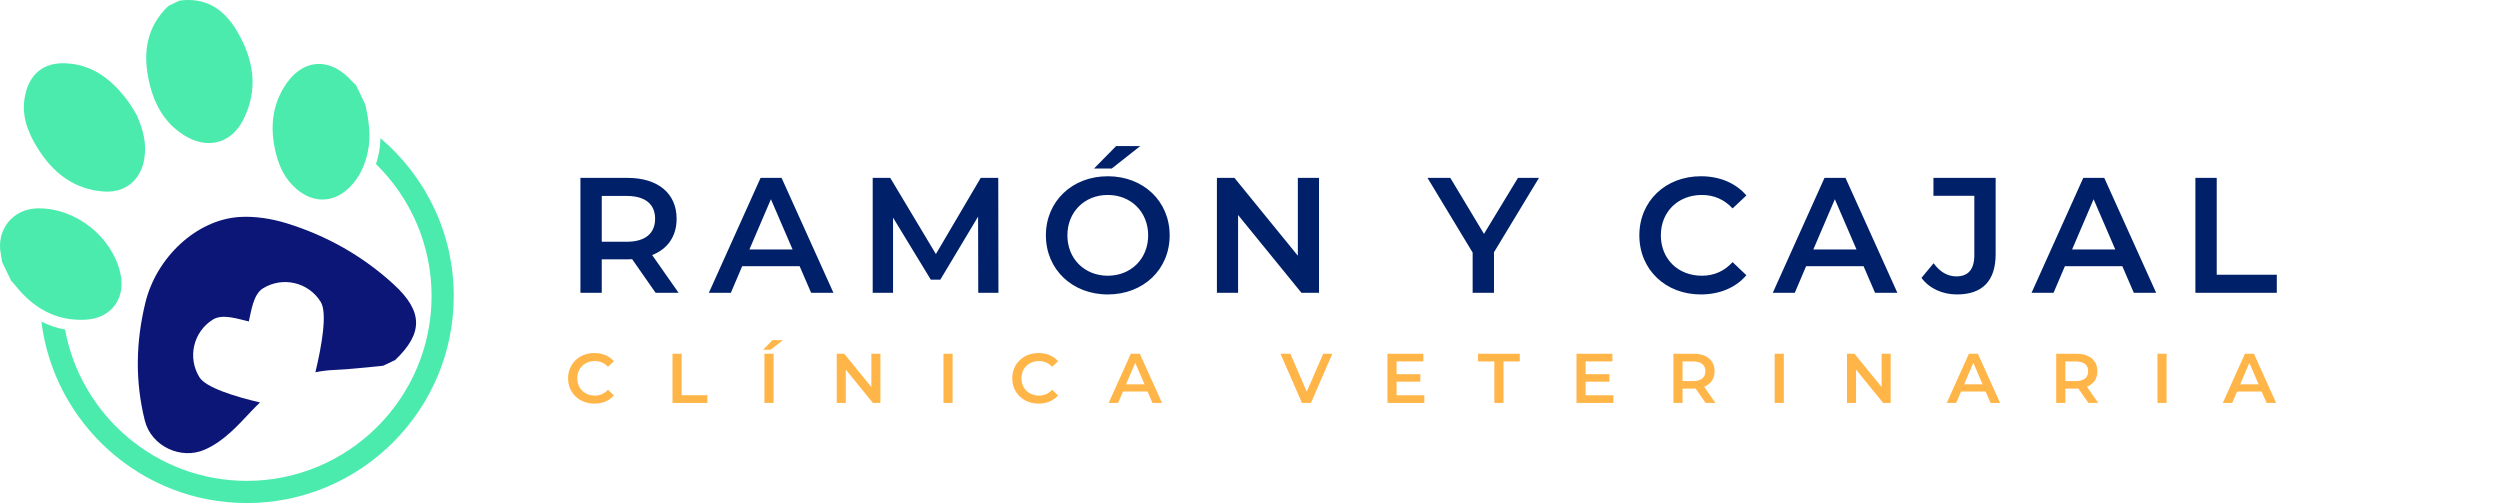 <svg width="808" height="163" viewBox="0 0 808 163" fill="none" xmlns="http://www.w3.org/2000/svg">
<path d="M219.319 94.633H211.892L204.305 83.757C203.827 83.81 203.35 83.81 202.872 83.81H194.49V94.633H187.593V57.495H202.872C212.634 57.495 218.683 62.482 218.683 70.705C218.683 76.329 215.818 80.467 210.777 82.43L219.319 94.633ZM211.732 70.705C211.732 66.036 208.602 63.331 202.554 63.331H194.49V78.133H202.554C208.602 78.133 211.732 75.374 211.732 70.705ZM262.158 94.633L258.444 86.038H239.875L236.214 94.633H229.105L245.817 57.495H252.608L269.373 94.633H262.158ZM242.209 80.626H256.163L249.16 64.392L242.209 80.626ZM322.695 94.633H316.169L316.116 70.016L303.913 90.388H300.836L288.633 70.334V94.633H282.055V57.495H287.732L302.481 82.112L316.965 57.495H322.641L322.695 94.633ZM353.576 54.471L360.739 47.202H368.538L359.306 54.471H353.576ZM358.033 95.163C346.52 95.163 338.031 87.046 338.031 76.064C338.031 65.081 346.52 56.964 358.033 56.964C369.546 56.964 378.035 65.028 378.035 76.064C378.035 87.099 369.546 95.163 358.033 95.163ZM358.033 89.115C365.514 89.115 371.085 83.65 371.085 76.064C371.085 68.477 365.514 63.012 358.033 63.012C350.552 63.012 344.982 68.477 344.982 76.064C344.982 83.65 350.552 89.115 358.033 89.115ZM419.46 57.495H426.304V94.633H420.627L400.148 69.485V94.633H393.304V57.495H398.98L419.46 82.642V57.495ZM497.393 57.495L482.856 81.528V94.633H475.959V81.634L461.369 57.495H468.744L479.62 75.586L490.602 57.495H497.393ZM549.679 95.163C538.325 95.163 529.836 87.152 529.836 76.064C529.836 64.975 538.325 56.964 549.732 56.964C555.78 56.964 560.979 59.139 564.428 63.171L559.971 67.363C557.266 64.445 553.923 63.012 550.05 63.012C542.357 63.012 536.787 68.424 536.787 76.064C536.787 83.704 542.357 89.115 550.05 89.115C553.923 89.115 557.266 87.683 559.971 84.712L564.428 88.956C560.979 92.988 555.78 95.163 549.679 95.163ZM606.018 94.633L602.304 86.038H583.735L580.075 94.633H572.965L589.677 57.495H596.468L613.234 94.633H606.018ZM586.07 80.626H600.023L593.02 64.392L586.07 80.626ZM632.475 95.163C627.806 95.163 623.562 93.253 621.015 89.805L624.941 85.083C626.957 87.842 629.398 89.327 632.316 89.327C636.136 89.327 638.099 87.046 638.099 82.483V63.278H624.888V57.495H644.996V82.112C644.996 90.866 640.645 95.163 632.475 95.163ZM689.652 94.633L685.938 86.038H667.369L663.708 94.633H656.599L673.311 57.495H680.102L696.867 94.633H689.652ZM669.703 80.626H683.657L676.653 64.392L669.703 80.626ZM709.549 94.633V57.495H716.446V88.797H735.864V94.633H709.549Z" fill="#002169"/>
<path d="M192.095 130.446C187.237 130.446 183.604 127.018 183.604 122.273C183.604 117.528 187.237 114.1 192.118 114.1C194.706 114.1 196.931 115.031 198.406 116.756L196.499 118.55C195.342 117.301 193.911 116.688 192.254 116.688C188.962 116.688 186.578 119.004 186.578 122.273C186.578 125.542 188.962 127.858 192.254 127.858C193.911 127.858 195.342 127.245 196.499 125.973L198.406 127.79C196.931 129.515 194.706 130.446 192.095 130.446ZM217.353 130.219V114.327H220.305V127.721H228.614V130.219H217.353ZM246.631 113.033L249.696 109.923H253.033L249.083 113.033H246.631ZM247.063 130.219V114.327H250.014V130.219H247.063ZM281.624 114.327H284.552V130.219H282.123L273.36 119.458V130.219H270.431V114.327H272.86L281.624 125.088V114.327ZM304.929 130.219V114.327H307.881V130.219H304.929ZM335.654 130.446C330.795 130.446 327.163 127.018 327.163 122.273C327.163 117.528 330.795 114.1 335.676 114.1C338.264 114.1 340.489 115.031 341.965 116.756L340.058 118.55C338.9 117.301 337.47 116.688 335.812 116.688C332.521 116.688 330.137 119.004 330.137 122.273C330.137 125.542 332.521 127.858 335.812 127.858C337.47 127.858 338.9 127.245 340.058 125.973L341.965 127.79C340.489 129.515 338.264 130.446 335.654 130.446ZM372.475 130.219L370.886 126.541H362.94L361.374 130.219H358.331L365.483 114.327H368.389L375.563 130.219H372.475ZM363.939 124.225H369.91L366.913 117.278L363.939 124.225ZM427.674 114.327H430.625L423.701 130.219H420.795L413.848 114.327H417.049L422.339 126.586L427.674 114.327ZM451.373 127.744H460.34V130.219H448.421V114.327H460.022V116.802H451.373V120.933H459.046V123.363H451.373V127.744ZM482.973 130.219V116.824H477.706V114.327H491.191V116.824H485.924V130.219H482.973ZM512.476 127.744H521.444V130.219H509.525V114.327H521.126V116.802H512.476V120.933H520.15V123.363H512.476V127.744ZM554.429 130.219H551.25L548.004 125.565C547.8 125.587 547.595 125.587 547.391 125.587H543.804V130.219H540.853V114.327H547.391C551.568 114.327 554.156 116.461 554.156 119.98C554.156 122.386 552.93 124.157 550.774 124.997L554.429 130.219ZM551.182 119.98C551.182 117.982 549.843 116.824 547.255 116.824H543.804V123.158H547.255C549.843 123.158 551.182 121.978 551.182 119.98ZM573.577 130.219V114.327H576.528V130.219H573.577ZM608.138 114.327H611.067V130.219H608.638L599.874 119.458V130.219H596.946V114.327H599.375L608.138 125.088V114.327ZM643.34 130.219L641.751 126.541H633.805L632.239 130.219H629.196L636.348 114.327H639.254L646.428 130.219H643.34ZM634.804 124.225H640.775L637.778 117.278L634.804 124.225ZM678.144 130.219H674.965L671.719 125.565C671.515 125.587 671.31 125.587 671.106 125.587H667.519V130.219H664.568V114.327H671.106C675.283 114.327 677.871 116.461 677.871 119.98C677.871 122.386 676.645 124.157 674.489 124.997L678.144 130.219ZM674.897 119.98C674.897 117.982 673.558 116.824 670.97 116.824H667.519V123.158H670.97C673.558 123.158 674.897 121.978 674.897 119.98ZM697.292 130.219V114.327H700.243V130.219H697.292ZM732.557 130.219L730.968 126.541H723.022L721.455 130.219H718.413L725.564 114.327H728.47L735.644 130.219H732.557ZM724.021 124.225H729.991L726.995 117.278L724.021 124.225Z" fill="#FFB547"/>
<path d="M122.957 44.656C122.922 46.322 122.759 48.009 122.401 49.719C122.159 50.877 121.858 51.969 121.518 53.022C132.597 63.876 139.486 78.987 139.486 95.684C139.486 128.62 112.692 155.415 79.755 155.415C50.512 155.415 26.13 134.298 21.024 106.508C18.357 106.036 15.806 105.173 13.383 103.944C17.466 136.949 45.669 162.585 79.755 162.585C116.647 162.585 146.656 132.573 146.656 95.684C146.656 75.247 137.438 56.939 122.957 44.656Z" fill="#4AEBAD"/>
<path fill-rule="evenodd" clip-rule="evenodd" d="M57.967 0.212C66.548 -0.987 72.415 2.972 76.605 10.057C81.989 19.167 83.583 28.667 78.743 38.476C74.828 46.405 67.097 48.449 59.564 43.755C52.687 39.48 49.431 32.819 47.924 25.175C46.193 16.36 47.653 8.366 54.45 1.902C55.622 1.342 56.797 0.779 57.967 0.212Z" fill="#4AEBAD"/>
<path fill-rule="evenodd" clip-rule="evenodd" d="M118.109 33.885C119.161 38.872 119.973 43.864 118.892 48.979C117.996 53.25 116.325 57.108 113.257 60.278C108.025 65.675 101.291 65.879 95.643 60.919C92.305 57.979 90.401 54.245 89.3 50.027C87.35 42.559 87.595 35.276 91.606 28.491C97.306 18.854 106.61 18.062 113.959 26.466C114.254 26.8 114.631 27.048 114.969 27.341C116.017 29.519 117.065 31.702 118.109 33.885Z" fill="#4AEBAD"/>
<path fill-rule="evenodd" clip-rule="evenodd" d="M0.694 84.689C0.545 83.798 0.413 82.9 0.245 82.014C-1.247 74.185 4.239 67.445 12.197 67.338C24.42 67.172 36.185 76.41 38.897 88.292C40.736 96.41 36.005 102.877 27.677 103.327C18.045 103.841 10.695 99.501 4.863 92.159C4.467 91.657 4.014 91.203 3.598 90.727C2.628 88.721 1.66 86.709 0.694 84.689Z" fill="#4AEBAD"/>
<path fill-rule="evenodd" clip-rule="evenodd" d="M44.166 37.163C46.301 41.928 47.408 46.376 46.673 51.142C45.593 58.148 40.551 62.392 33.511 61.89C23.774 61.196 17.003 55.726 12.085 47.762C8.913 42.637 6.799 37.139 8.11 30.858C9.544 23.943 14.019 20.176 21.091 20.452C30.138 20.803 36.391 25.946 41.473 32.868C42.571 34.353 43.452 36.005 44.166 37.163Z" fill="#4AEBAD"/>
<path fill-rule="evenodd" clip-rule="evenodd" d="M127.275 91.939C117.282 82.766 105.616 76.171 92.69 72.181C87.77 70.668 82.33 69.786 77.228 70.141C63.462 71.1 50.581 83.153 47 97.768C43.89 110.462 43.614 123.228 46.823 135.987C48.889 144.197 58.498 148.746 66.223 145.304C72.451 142.53 76.822 137.57 81.328 132.788C82.215 131.846 83.116 130.941 84.041 130.079C75.735 128.114 66.545 125.26 64.472 121.939C60.514 115.585 62.466 107.227 68.821 103.271C71.97 101.313 77.063 103.141 80.418 103.893C81.221 100.549 81.831 95.169 84.975 93.207C91.337 89.255 99.694 91.196 103.645 97.555C105.857 101.092 104.005 111.653 101.937 120.324C103.854 119.913 105.857 119.659 107.949 119.575C113.259 119.366 118.542 118.679 123.835 118.211C125.14 117.587 126.442 116.962 127.739 116.34C136.777 107.732 136.815 100.689 127.275 91.939Z" fill="#0C1677"/>
</svg>
